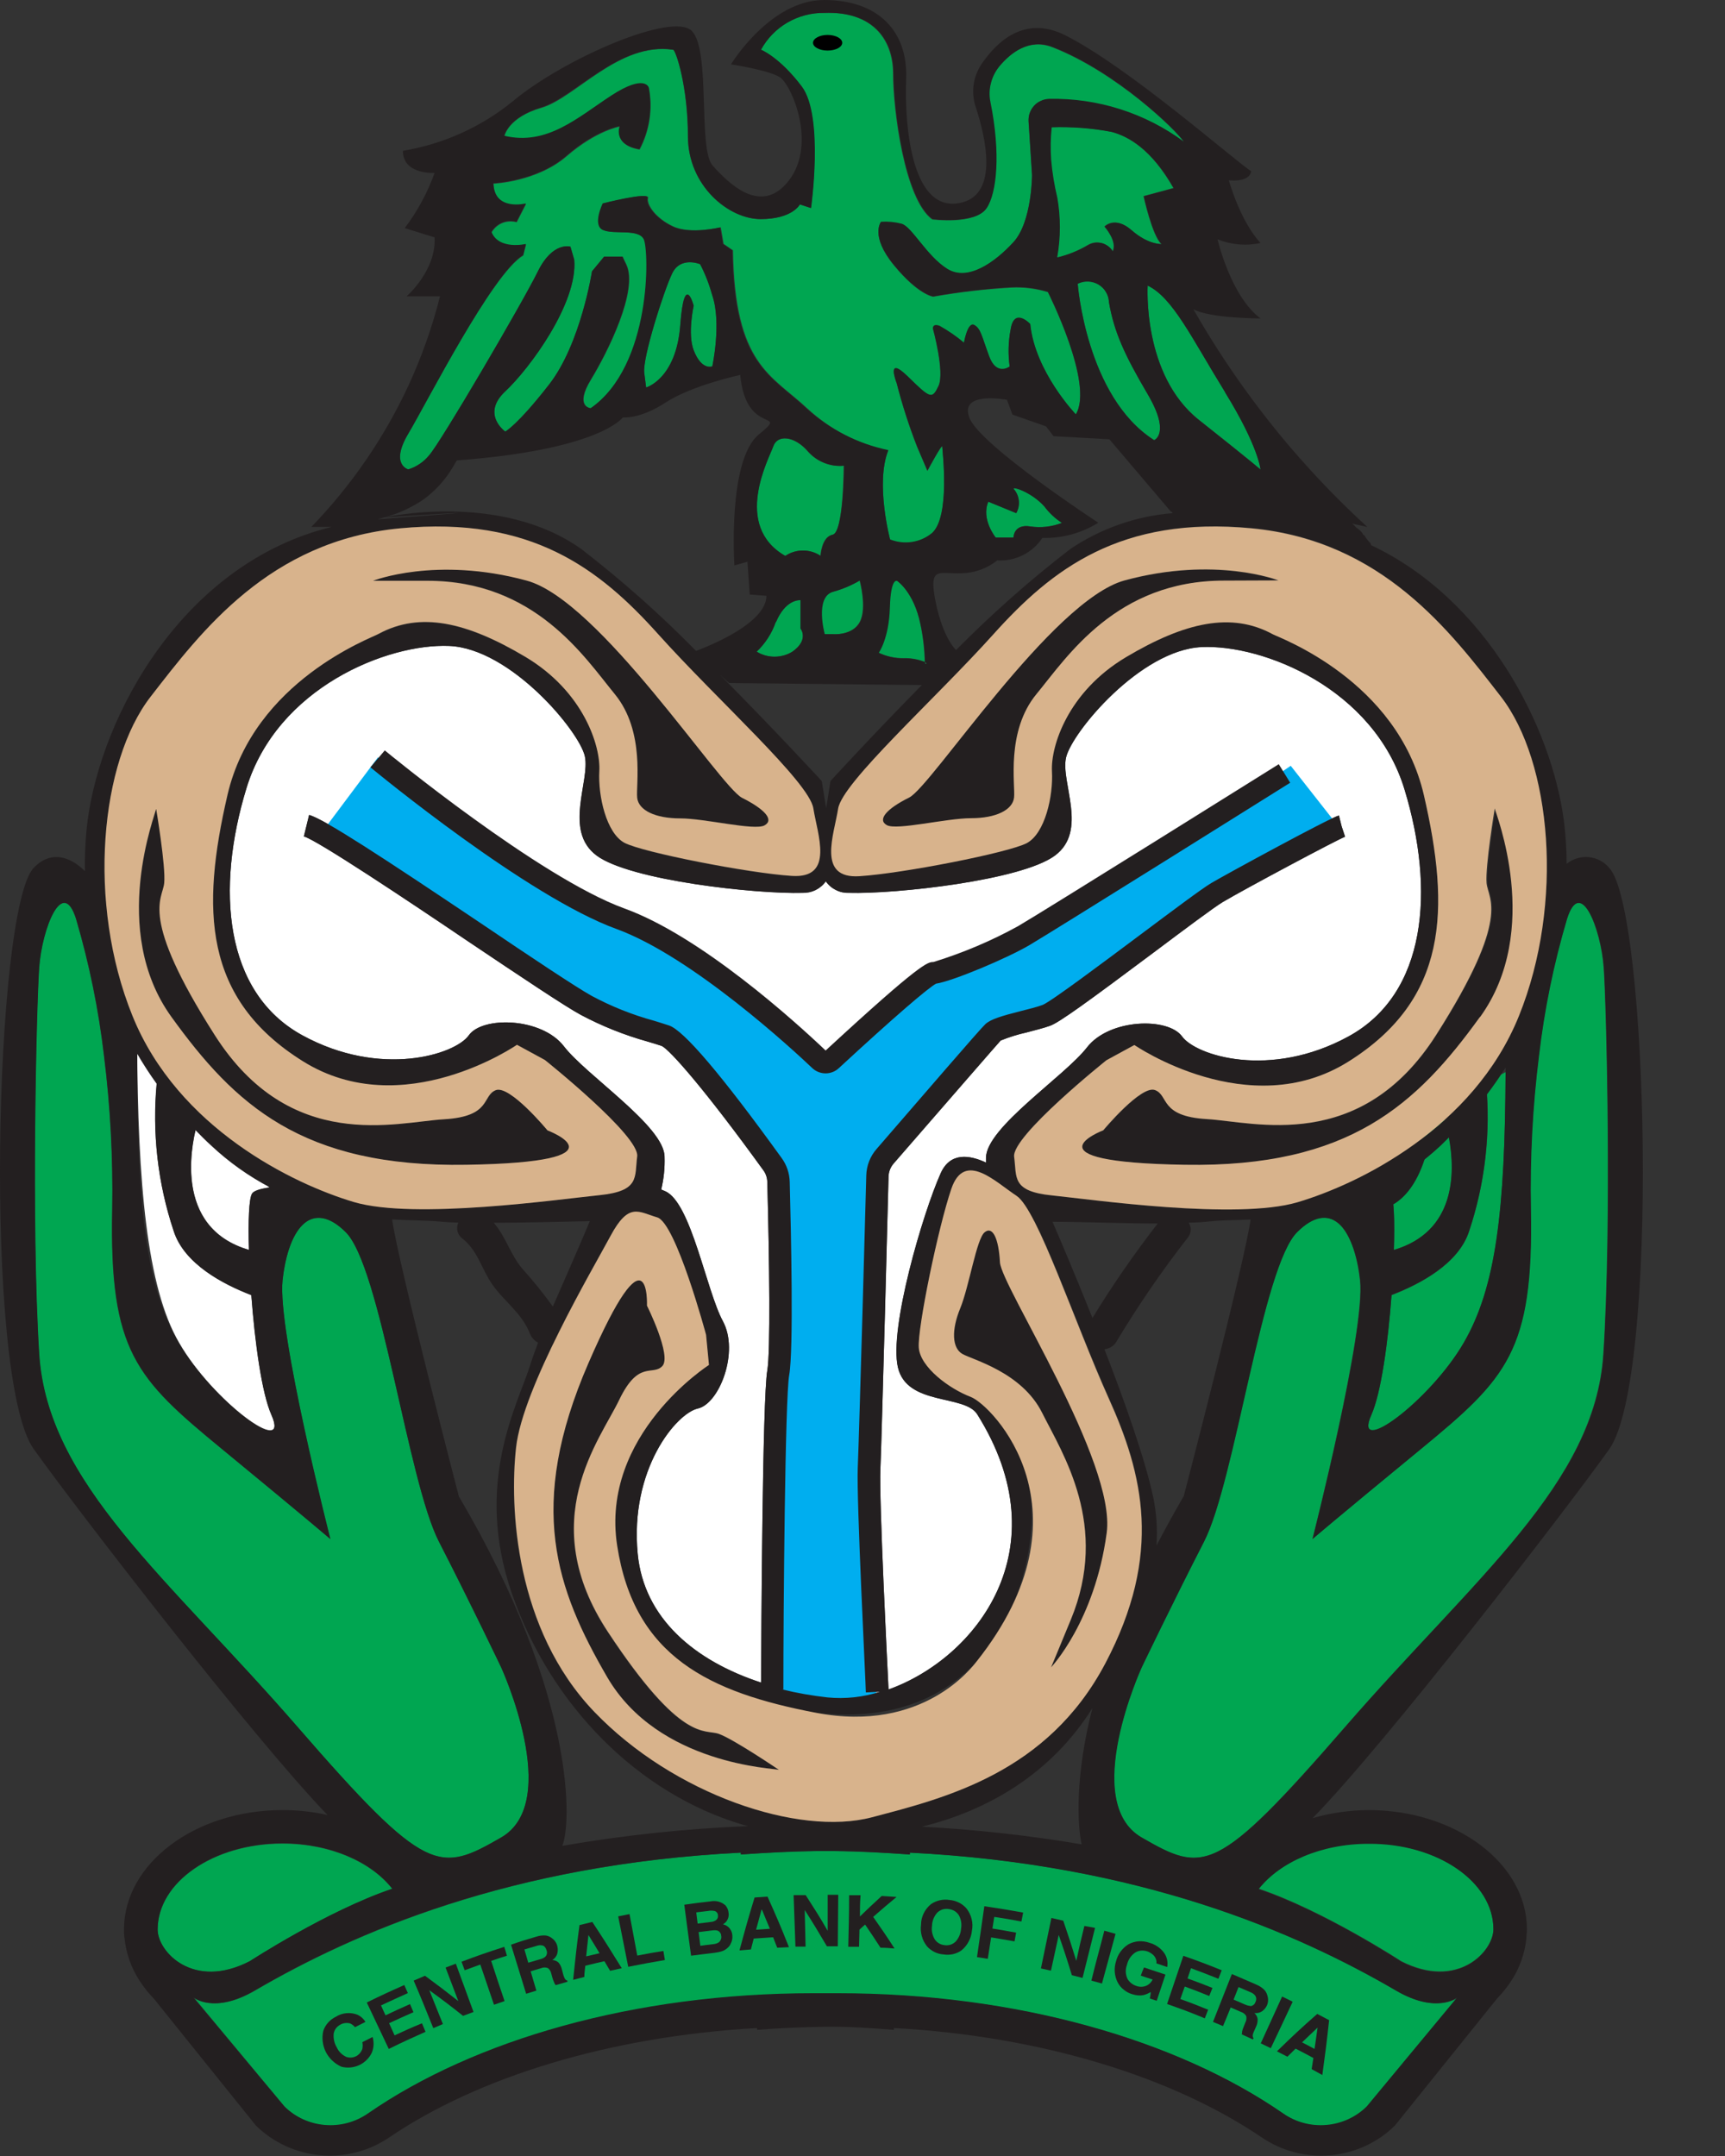 <svg width="16" height="20" viewBox="0 0 16 20" fill="none" xmlns="http://www.w3.org/2000/svg">
<rect x="0" y="0" width="16" height="20" fill="#333333" stroke="none"/>
<g clip-path="url(#clip0_17405_53986)">
<path d="M5.535 7.937C5.846 8.168 7.014 8.295 7.445 8.283C7.487 8.284 7.529 8.275 7.566 8.256C7.604 8.237 7.636 8.21 7.66 8.176C7.684 8.21 7.716 8.238 7.753 8.256C7.79 8.275 7.832 8.284 7.874 8.283C8.305 8.295 9.473 8.168 9.785 7.937C10.096 7.706 9.836 7.258 9.888 7.027C9.94 6.797 10.576 6.029 11.146 6.003C11.717 5.977 12.742 6.387 13.027 7.322C13.312 8.257 13.235 9.218 12.508 9.615C11.782 10.012 11.094 9.794 10.964 9.615C10.834 9.435 10.29 9.448 10.082 9.717C9.874 9.985 9.146 10.46 9.146 10.742V10.785C8.995 10.715 8.815 10.685 8.726 10.883C8.559 11.256 8.246 12.324 8.329 12.684C8.412 13.044 8.947 12.933 9.064 13.12C9.85 14.37 9.051 15.383 8.242 15.673C8.232 15.479 8.153 13.909 8.166 13.627C8.179 13.329 8.242 10.941 8.242 10.914C8.243 10.87 8.26 10.827 8.289 10.794C8.873 10.122 9.255 9.68 9.282 9.653C9.359 9.621 9.439 9.596 9.52 9.578C9.596 9.558 9.682 9.537 9.741 9.515C9.825 9.485 10.092 9.291 10.699 8.837C10.977 8.629 11.264 8.414 11.342 8.368C11.543 8.248 12.4 7.791 12.476 7.762L12.444 7.665L12.419 7.565C12.337 7.585 11.357 8.12 11.236 8.191C11.149 8.244 10.883 8.443 10.574 8.674C10.246 8.919 9.749 9.291 9.672 9.323C9.621 9.341 9.544 9.361 9.469 9.38C9.292 9.424 9.19 9.454 9.141 9.5C9.091 9.547 8.569 10.152 8.132 10.658C8.072 10.727 8.038 10.814 8.036 10.905C8.036 10.929 7.969 13.315 7.956 13.616C7.943 13.917 8.032 15.631 8.032 15.7L8.165 15.694C8.007 15.745 7.841 15.763 7.676 15.747C7.534 15.731 7.394 15.706 7.256 15.672H7.266C7.266 14.933 7.283 12.97 7.321 12.756C7.362 12.524 7.337 11.427 7.325 10.965C7.323 10.885 7.297 10.807 7.25 10.742C6.694 9.972 6.343 9.559 6.206 9.513C6.161 9.498 6.115 9.484 6.067 9.47C5.865 9.414 5.67 9.336 5.486 9.238C5.352 9.163 4.92 8.877 4.462 8.566C3.562 7.962 3.006 7.596 2.867 7.56L2.819 7.759C2.94 7.792 3.786 8.356 4.346 8.735C4.828 9.059 5.245 9.338 5.388 9.415C5.584 9.519 5.792 9.602 6.007 9.662C6.053 9.676 6.097 9.689 6.138 9.703C6.213 9.738 6.544 10.113 7.081 10.856C7.104 10.888 7.116 10.925 7.117 10.964C7.137 11.695 7.147 12.539 7.117 12.714C7.072 12.969 7.061 15.216 7.06 15.609C6.443 15.407 5.972 15.012 5.915 14.415C5.84 13.629 6.274 13.111 6.473 13.066C6.673 13.021 6.859 12.54 6.705 12.256C6.552 11.973 6.411 11.159 6.172 11.051L6.133 11.035C6.157 10.935 6.168 10.833 6.164 10.731C6.164 10.45 5.438 9.976 5.231 9.706C5.024 9.437 4.475 9.425 4.349 9.604C4.222 9.783 3.531 10.001 2.805 9.604C2.078 9.207 2 8.247 2.286 7.312C2.572 6.377 3.596 5.968 4.167 5.992C4.737 6.016 5.376 6.786 5.425 7.017C5.474 7.247 5.224 7.706 5.535 7.937Z" fill="white"/>
<path d="M12.929 11.594C13.634 11.386 13.47 10.613 13.396 10.36L12.74 11.017C12.826 11.029 12.887 11.048 12.902 11.074C12.929 11.119 12.938 11.325 12.929 11.594Z" fill="#00A651"/>
<path d="M13.576 12.457C13.879 11.94 13.959 11.231 13.965 9.946L13.784 10.037C13.829 10.503 13.776 10.973 13.628 11.418C13.532 11.725 13.168 11.914 12.907 12.015C12.874 12.454 12.81 12.925 12.72 13.127C12.539 13.533 13.265 12.995 13.576 12.457Z" fill="#00A651"/>
<path d="M14.874 8.974C14.848 8.615 14.657 8.123 14.532 8.526C14.409 8.941 14.322 9.365 14.272 9.795C14.213 10.267 14.188 10.743 14.197 11.219C14.222 12.535 13.975 12.786 13.178 13.442C12.38 14.098 12.173 14.277 12.173 14.277C12.173 14.277 12.666 12.345 12.614 11.877C12.587 11.63 12.517 11.433 12.41 11.346C12.303 11.26 12.183 11.279 12.032 11.428C11.706 11.741 11.454 13.741 11.165 14.302C10.876 14.863 10.588 15.467 10.588 15.467C10.588 15.467 10.015 16.716 10.588 17.046C11.161 17.376 11.277 17.401 12.477 16.018C13.677 14.636 14.793 13.764 14.871 12.56C14.949 11.357 14.9 9.332 14.874 8.974Z" fill="#00A651"/>
<path d="M2.309 11.594C2.301 11.325 2.309 11.118 2.337 11.072C2.352 11.046 2.412 11.027 2.498 11.015L1.843 10.358C1.769 10.613 1.606 11.387 2.309 11.594Z" fill="white"/>
<path d="M2.517 13.123C2.427 12.921 2.366 12.452 2.331 12.011C2.069 11.912 1.706 11.723 1.61 11.414C1.462 10.97 1.409 10.501 1.454 10.035L1.272 9.681C1.279 10.97 1.36 11.94 1.662 12.457C1.972 12.996 2.699 13.533 2.517 13.123Z" fill="white"/>
<path d="M4.648 17.045C5.221 16.715 4.648 15.466 4.648 15.466C4.648 15.466 4.36 14.865 4.071 14.301C3.782 13.738 3.53 11.74 3.203 11.427C3.052 11.277 2.922 11.267 2.826 11.345C2.718 11.432 2.648 11.629 2.621 11.876C2.569 12.345 3.062 14.276 3.062 14.276C3.062 14.276 2.854 14.097 2.057 13.441C1.259 12.785 1.013 12.537 1.04 11.218C1.048 10.742 1.023 10.266 0.964 9.794C0.914 9.365 0.827 8.94 0.705 8.525C0.579 8.125 0.388 8.617 0.362 8.973C0.337 9.329 0.287 11.355 0.362 12.559C0.438 13.762 1.556 14.633 2.756 16.017C3.956 17.401 4.074 17.375 4.648 17.045Z" fill="#00A651"/>
<path d="M3.788 4.355C3.863 4.331 3.929 4.287 3.978 4.227C4.082 4.116 4.852 2.801 4.989 2.519C5.126 2.237 5.291 2.289 5.291 2.289L5.326 2.408C5.362 2.809 4.913 3.416 4.687 3.63C4.46 3.843 4.687 4.003 4.687 4.003C4.687 4.003 4.799 3.943 5.093 3.567C5.387 3.191 5.491 2.517 5.491 2.517L5.603 2.38H5.776C5.785 2.4 5.795 2.424 5.811 2.455C5.923 2.694 5.638 3.266 5.482 3.522C5.327 3.778 5.482 3.787 5.482 3.787C6.054 3.386 6.027 2.318 5.975 2.22C5.923 2.121 5.699 2.177 5.597 2.134C5.496 2.091 5.597 1.887 5.597 1.887C5.597 1.887 6.03 1.776 6.012 1.836C5.995 1.895 6.081 2.024 6.244 2.1C6.408 2.177 6.686 2.109 6.686 2.109L6.712 2.262L6.799 2.322C6.816 3.389 7.154 3.475 7.491 3.791C7.7 3.984 7.959 4.119 8.239 4.18C8.117 4.487 8.256 5.008 8.256 5.008C8.32 5.034 8.39 5.042 8.459 5.031C8.527 5.021 8.591 4.992 8.645 4.948C8.818 4.795 8.74 4.18 8.74 4.145C8.74 4.111 8.602 4.369 8.602 4.369L8.506 4.145C8.431 3.953 8.368 3.756 8.317 3.556C8.317 3.556 8.212 3.292 8.42 3.496C8.628 3.7 8.647 3.71 8.705 3.582C8.763 3.453 8.654 3.053 8.654 3.053C8.654 3.053 8.645 3.001 8.714 3.027C8.795 3.071 8.871 3.123 8.941 3.183C8.941 3.183 8.976 2.984 9.036 3.018C9.097 3.053 9.106 3.121 9.175 3.309C9.243 3.497 9.365 3.403 9.365 3.403C9.349 3.289 9.352 3.173 9.373 3.06C9.407 2.847 9.555 3.009 9.555 3.009C9.598 3.453 9.978 3.846 9.978 3.846C10.151 3.564 9.719 2.71 9.719 2.71C9.61 2.677 9.496 2.662 9.382 2.668C9.138 2.682 8.896 2.71 8.655 2.753C8.655 2.753 8.517 2.736 8.292 2.462C8.067 2.189 8.171 2.061 8.171 2.061C8.235 2.057 8.299 2.063 8.361 2.078C8.457 2.104 8.595 2.377 8.785 2.497C8.974 2.617 9.226 2.437 9.399 2.249C9.572 2.061 9.572 1.626 9.572 1.626L9.54 1.126C9.539 1.1 9.542 1.074 9.551 1.05C9.56 1.025 9.573 1.003 9.591 0.984C9.608 0.964 9.63 0.949 9.654 0.938C9.677 0.927 9.703 0.921 9.729 0.921C10.18 0.912 10.62 1.052 10.981 1.318C10.914 1.212 10.354 0.67 9.762 0.439C9.545 0.354 9.372 0.491 9.265 0.619C9.228 0.665 9.201 0.719 9.187 0.776C9.172 0.834 9.171 0.893 9.183 0.951C9.279 1.425 9.242 1.795 9.148 1.933C9.045 2.087 8.646 2.036 8.646 2.036C8.387 1.847 8.283 1.011 8.283 0.686C8.283 0.362 8.088 0.103 7.645 0.12C7.524 0.118 7.406 0.149 7.302 0.209C7.199 0.27 7.114 0.357 7.057 0.462C7.057 0.462 7.23 0.53 7.435 0.803C7.64 1.076 7.521 1.93 7.521 1.93L7.417 1.896C7.417 1.896 7.348 2.033 7.054 2.033C6.76 2.033 6.38 1.725 6.38 1.264C6.38 0.803 6.268 0.465 6.244 0.462C5.742 0.387 5.337 0.909 5.024 1C4.711 1.09 4.679 1.264 4.679 1.264C5.077 1.358 5.359 1.093 5.673 0.891C5.987 0.689 6.019 0.816 6.019 0.816C6.056 1.011 6.026 1.212 5.933 1.388C5.682 1.345 5.751 1.174 5.751 1.174C5.751 1.174 5.535 1.209 5.258 1.448C4.981 1.688 4.578 1.704 4.578 1.704C4.587 1.968 4.88 1.892 4.88 1.892L4.793 2.062C4.749 2.05 4.702 2.052 4.66 2.069C4.618 2.086 4.583 2.117 4.56 2.156C4.629 2.327 4.88 2.268 4.88 2.268L4.854 2.37C4.566 2.538 3.961 3.732 3.788 4.022C3.615 4.312 3.788 4.355 3.788 4.355Z" fill="#00A651"/>
<path d="M6.434 3.249C6.509 3.441 6.607 3.398 6.607 3.398C6.607 3.398 6.694 2.996 6.607 2.74C6.58 2.64 6.542 2.543 6.494 2.45C6.494 2.45 6.313 2.375 6.235 2.535C6.157 2.695 5.958 3.321 5.976 3.458L5.993 3.594C5.993 3.594 6.273 3.516 6.31 3.013C6.347 2.51 6.434 2.836 6.434 2.836C6.434 2.836 6.376 3.096 6.434 3.249Z" fill="#00A651"/>
<path d="M10.092 2.271C10.111 2.26 10.132 2.253 10.153 2.25C10.175 2.248 10.197 2.249 10.218 2.255C10.239 2.26 10.259 2.27 10.276 2.283C10.293 2.296 10.308 2.312 10.319 2.331C10.366 2.238 10.243 2.101 10.243 2.101C10.243 2.101 10.338 1.998 10.494 2.135C10.65 2.271 10.771 2.263 10.771 2.263C10.686 2.188 10.606 1.819 10.606 1.819L10.883 1.744C10.68 1.387 10.468 1.266 10.308 1.222C10.124 1.187 9.937 1.173 9.75 1.179C9.74 1.28 9.738 1.381 9.746 1.482C9.756 1.599 9.775 1.714 9.802 1.828C9.835 2.014 9.835 2.205 9.802 2.392C9.904 2.366 10.002 2.325 10.092 2.271Z" fill="#00A651"/>
<path d="M10.705 4.082C10.705 4.082 10.861 4.022 10.645 3.655C10.428 3.288 10.332 3.074 10.286 2.801C10.284 2.768 10.275 2.736 10.258 2.707C10.241 2.678 10.217 2.654 10.188 2.637C10.159 2.62 10.127 2.611 10.093 2.61C10.059 2.608 10.026 2.615 9.996 2.63C9.996 2.63 10.074 3.68 10.705 4.082Z" fill="#00A651"/>
<path d="M10.645 2.647C10.645 2.647 10.594 3.476 11.12 3.894C11.647 4.312 11.692 4.355 11.692 4.355C11.692 4.355 11.674 4.141 11.363 3.638C11.052 3.134 10.879 2.762 10.645 2.647Z" fill="#00A651"/>
<path d="M7.722 4.961C7.825 4.944 7.825 4.32 7.825 4.32C7.764 4.326 7.703 4.318 7.646 4.295C7.589 4.273 7.538 4.238 7.497 4.193C7.367 4.039 7.203 4.03 7.169 4.141C7.134 4.253 6.791 4.876 7.281 5.158C7.329 5.125 7.387 5.107 7.445 5.107C7.504 5.107 7.561 5.125 7.609 5.158C7.609 5.158 7.618 4.978 7.722 4.961Z" fill="#00A651"/>
<path d="M9.167 4.654C9.097 4.815 9.236 4.986 9.236 4.986H9.401C9.401 4.986 9.401 4.858 9.556 4.883C9.656 4.898 9.757 4.886 9.85 4.85C9.786 4.809 9.73 4.757 9.685 4.696C9.562 4.56 9.382 4.506 9.401 4.533C9.428 4.564 9.445 4.601 9.449 4.641C9.454 4.681 9.446 4.722 9.426 4.757L9.167 4.654Z" fill="#00A651"/>
<path d="M8.587 6.156C8.595 6.156 8.587 6.147 8.576 6.14C8.578 6.153 8.58 6.158 8.587 6.156Z" fill="#00A651"/>
<path d="M8.32 5.387C8.32 5.387 8.258 5.344 8.25 5.635C8.242 5.925 8.146 6.053 8.146 6.053C8.219 6.088 8.299 6.106 8.38 6.105C8.447 6.103 8.514 6.115 8.577 6.139C8.574 6.021 8.561 5.904 8.536 5.788C8.475 5.49 8.32 5.387 8.32 5.387Z" fill="#00A651"/>
<path d="M7.722 5.883C7.722 5.883 7.903 5.9 7.973 5.771C8.043 5.642 7.973 5.386 7.973 5.386C7.895 5.432 7.81 5.467 7.722 5.49C7.549 5.541 7.647 5.883 7.647 5.883L7.722 5.883Z" fill="#00A651"/>
<path d="M7.195 5.771C7.159 5.875 7.099 5.969 7.019 6.045C7.068 6.076 7.126 6.092 7.184 6.092C7.243 6.092 7.301 6.076 7.35 6.045C7.506 5.935 7.426 5.831 7.426 5.831V5.567C7.403 5.567 7.282 5.566 7.195 5.771Z" fill="#00A651"/>
<path d="M2.317 18.195C2.317 18.195 3.039 17.723 3.639 17.523C3.444 17.273 3.061 17.102 2.621 17.102C1.981 17.102 1.462 17.46 1.462 17.902C1.462 18.104 1.792 18.464 2.317 18.195Z" fill="#00A651"/>
<path d="M12.95 18.464C12.037 17.93 10.582 17.293 8.442 17.186C8.442 17.192 8.442 17.197 8.442 17.203C8.21 17.187 7.975 17.175 7.735 17.171H7.583C7.342 17.171 7.107 17.187 6.875 17.203C6.876 17.197 6.876 17.192 6.875 17.186C4.736 17.293 3.281 17.932 2.368 18.464C1.985 18.688 1.796 18.528 1.797 18.528L2.642 19.544C2.743 19.643 2.876 19.704 3.018 19.716C3.159 19.728 3.301 19.69 3.417 19.609C4.4 18.928 5.886 18.494 7.547 18.494C7.586 18.494 7.623 18.494 7.661 18.494C7.7 18.494 7.737 18.494 7.775 18.494C9.438 18.494 10.923 18.928 11.906 19.609C12.022 19.69 12.164 19.728 12.306 19.716C12.448 19.704 12.581 19.643 12.681 19.544L13.526 18.528C13.526 18.528 13.332 18.688 12.95 18.464Z" fill="#00A651"/>
<path d="M12.694 17.099C12.253 17.099 11.871 17.27 11.675 17.52C12.276 17.723 12.997 18.192 12.996 18.192C13.521 18.461 13.852 18.101 13.852 17.893C13.852 17.458 13.332 17.099 12.694 17.099Z" fill="#00A651"/>
<path d="M7.676 0.469C7.751 0.469 7.812 0.437 7.812 0.397C7.812 0.357 7.751 0.324 7.676 0.324C7.602 0.324 7.541 0.357 7.541 0.397C7.541 0.437 7.602 0.469 7.676 0.469Z" fill="black"/>
<path d="M8.126 15.828L7.192 15.703L7.232 10.92C6.883 10.357 6.255 9.488 5.586 9.358C4.99 9.243 3.226 7.852 3.006 7.693L3.505 7.026C4.308 7.612 4.767 8.167 6.111 8.685C6.528 8.847 7.2 9.475 7.631 9.872C8.272 9.358 8.462 9.037 8.848 8.961C9.132 8.869 10.836 7.882 11.972 7.104L12.441 7.701C11.243 8.176 9.739 9.351 9.291 9.604C9.118 9.679 8.606 10.332 8.145 10.857L8.126 15.828ZM9.117 8.699H9.108H9.117Z" fill="#00AEEF"/>
<path d="M12.773 11.218C12.773 11.218 13.056 11.233 13.213 10.757C13.37 10.28 12.626 10.987 12.626 10.987L12.773 11.218Z" fill="#231F20"/>
<path d="M14.926 8.051C14.902 8.023 14.874 7.999 14.841 7.982C14.809 7.965 14.773 7.955 14.736 7.951C14.7 7.948 14.663 7.951 14.628 7.962C14.592 7.973 14.56 7.99 14.531 8.013C14.531 7.881 14.522 7.748 14.506 7.616C14.392 6.747 13.79 5.563 12.717 5.057C12.716 5.046 12.711 5.037 12.703 5.03C12.687 5.014 12.673 4.996 12.662 4.977C12.658 4.969 12.651 4.963 12.643 4.959C12.641 4.955 12.64 4.951 12.638 4.948C12.623 4.927 12.604 4.909 12.582 4.896C12.57 4.882 12.557 4.87 12.543 4.858C12.588 4.868 12.633 4.877 12.682 4.888C12.328 4.564 12.003 4.211 11.711 3.832C11.475 3.526 11.26 3.204 11.069 2.869C11.225 2.954 11.692 2.954 11.692 2.954C11.415 2.749 11.293 2.22 11.293 2.22C11.42 2.271 11.559 2.283 11.692 2.254C11.501 2.049 11.398 1.673 11.398 1.673C11.605 1.69 11.605 1.588 11.605 1.588C11.466 1.503 10.464 0.618 9.876 0.325C9.503 0.14 9.245 0.387 9.106 0.592C9.067 0.649 9.041 0.715 9.031 0.784C9.021 0.853 9.028 0.923 9.049 0.989C9.141 1.267 9.264 1.791 8.924 1.878C8.458 1.998 8.388 1.178 8.405 0.734C8.423 0.29 8.146 0 7.644 0C7.142 0 6.78 0.597 6.78 0.597C6.78 0.597 7.126 0.649 7.233 0.716C7.34 0.784 7.579 1.331 7.319 1.672C7.059 2.013 6.749 1.69 6.61 1.536C6.472 1.382 6.593 0.478 6.42 0.29C6.247 0.101 5.227 0.546 4.757 0.939C4.464 1.178 4.112 1.337 3.737 1.399C3.737 1.623 4.031 1.604 4.031 1.604C3.965 1.788 3.872 1.96 3.754 2.116L4.031 2.202C4.048 2.51 3.771 2.749 3.771 2.749H4.081C4.009 3.035 3.91 3.314 3.786 3.582C3.562 4.063 3.258 4.505 2.888 4.888C2.954 4.888 3.016 4.888 3.076 4.888C1.704 5.224 0.942 6.626 0.812 7.616C0.793 7.77 0.785 7.926 0.788 8.081C0.627 7.922 0.452 7.903 0.312 8.051C-0.051 8.436 -0.154 12.785 0.312 13.441C0.721 14.014 2.353 16.128 3.038 16.837C2.901 16.806 2.761 16.791 2.62 16.791C1.809 16.791 1.15 17.288 1.15 17.898C1.15 17.926 1.15 17.953 1.155 17.98C1.17 18.123 1.219 18.261 1.299 18.381C1.337 18.439 1.381 18.493 1.429 18.543L2.374 19.718C2.535 19.876 2.747 19.973 2.973 19.993C3.199 20.013 3.425 19.954 3.611 19.827C4.434 19.269 5.647 18.891 7.022 18.813C7.022 18.819 7.022 18.825 7.022 18.83C7.229 18.813 7.442 18.804 7.656 18.801C7.871 18.798 8.083 18.813 8.291 18.83C8.291 18.824 8.291 18.819 8.291 18.813C9.665 18.888 10.879 19.269 11.702 19.827C11.888 19.954 12.114 20.013 12.34 19.993C12.566 19.973 12.777 19.876 12.938 19.718L13.883 18.543C13.931 18.493 13.975 18.439 14.014 18.381C14.094 18.261 14.143 18.123 14.158 17.98C14.158 17.953 14.163 17.926 14.163 17.898C14.163 17.288 13.504 16.791 12.693 16.791C12.518 16.792 12.344 16.817 12.175 16.866C12.842 16.187 14.512 14.025 14.926 13.444C15.392 12.785 15.289 8.433 14.926 8.051ZM13.921 6.463C14.216 6.843 14.375 7.508 14.344 8.207C14.144 8.493 13.984 9.002 13.966 9.677C13.91 9.78 13.847 9.88 13.777 9.975C13.725 9.439 13.367 10.283 13.367 10.283C13.367 10.283 13.379 10.313 13.394 10.363L13.401 10.388C13.114 10.644 12.787 10.852 12.433 11.005C12.116 11.011 11.738 11.075 11.633 11.213C10.99 11.252 10.06 11.121 9.756 11.09C9.678 11.085 9.601 11.068 9.529 11.037L9.479 11.004C9.408 10.94 9.421 10.847 9.403 10.731C9.377 10.54 10.259 9.836 10.259 9.836L10.519 9.695C10.519 9.695 11.581 10.427 12.504 9.849C13.426 9.27 13.454 8.433 13.208 7.373C12.962 6.313 11.866 5.916 11.807 5.881C11.421 5.671 10.99 5.769 10.447 6.092C9.903 6.415 9.746 6.922 9.759 7.152C9.772 7.383 9.695 7.728 9.526 7.818C9.356 7.907 8.371 8.1 7.973 8.125C7.813 8.136 7.746 8.075 7.721 7.984C7.727 7.923 7.727 7.862 7.721 7.801C7.734 7.698 7.765 7.587 7.779 7.498C7.817 7.254 8.674 6.486 9.219 5.881C9.764 5.275 10.399 4.783 11.612 4.898C12.826 5.013 13.454 5.861 13.921 6.463ZM12.902 11.074C12.89 11.055 12.852 11.039 12.795 11.027C13.002 10.92 13.194 10.785 13.364 10.626C13.39 10.601 13.415 10.576 13.439 10.552C13.5 10.884 13.5 11.426 12.928 11.596C12.937 11.325 12.929 11.119 12.902 11.074ZM12.907 12.011C13.169 11.912 13.532 11.722 13.628 11.414C13.763 11.008 13.818 10.58 13.791 10.154C13.853 10.072 13.911 9.989 13.965 9.903V9.945C13.959 11.23 13.876 11.938 13.577 12.456C13.265 12.994 12.539 13.531 12.72 13.122C12.81 12.921 12.875 12.451 12.907 12.015V12.011ZM10.697 13.89C10.621 13.537 10.437 13.013 10.244 12.516C10.267 12.514 10.29 12.506 10.31 12.493C10.33 12.48 10.347 12.462 10.358 12.441C10.557 12.11 10.776 11.79 11.014 11.485C11.031 11.466 11.042 11.441 11.044 11.415C11.046 11.389 11.04 11.364 11.025 11.342C11.101 11.342 11.176 11.335 11.235 11.329C11.331 11.319 11.455 11.319 11.6 11.313C11.54 11.729 10.98 13.878 10.98 13.878C10.888 14.036 10.804 14.189 10.727 14.337C10.737 14.187 10.727 14.037 10.697 13.89ZM4.292 11.492C4.431 11.601 4.468 11.775 4.566 11.915C4.681 12.078 4.838 12.178 4.915 12.37C4.929 12.407 4.956 12.437 4.991 12.455C4.963 12.53 4.938 12.598 4.919 12.659C4.806 13.025 4.39 13.752 4.749 14.785C5.108 15.819 5.92 16.642 6.897 16.929L6.938 16.94C6.36 16.963 5.785 17.024 5.215 17.123C5.298 16.94 5.358 15.753 4.256 13.881C4.256 13.881 3.693 11.716 3.637 11.312C3.815 11.322 3.968 11.321 4.081 11.332C4.133 11.337 4.191 11.34 4.251 11.342C4.239 11.368 4.237 11.397 4.244 11.425C4.252 11.452 4.269 11.476 4.292 11.492ZM4.583 11.343C4.873 11.343 5.196 11.333 5.471 11.328C5.373 11.562 5.245 11.851 5.128 12.12C5.039 11.997 4.944 11.879 4.842 11.766C4.734 11.637 4.692 11.475 4.583 11.347V11.343ZM10.033 17.109C9.542 17.026 9.047 16.971 8.551 16.945C9.16 16.796 9.749 16.456 10.132 15.846C9.972 16.469 9.992 16.926 10.033 17.113V17.109ZM10.253 15.427C9.715 16.447 8.767 16.678 8.087 16.858C7.407 17.037 6.248 16.646 5.511 15.88C4.775 15.113 4.722 13.983 4.785 13.427C4.813 13.175 4.96 12.815 5.13 12.465C5.148 12.461 5.165 12.452 5.179 12.441C5.194 12.43 5.205 12.415 5.213 12.399C5.222 12.382 5.226 12.364 5.226 12.346C5.227 12.327 5.223 12.309 5.215 12.293C5.397 11.934 5.582 11.61 5.663 11.463C5.687 11.415 5.716 11.37 5.749 11.327C5.833 11.324 5.914 11.3 5.986 11.257C6.019 11.268 6.054 11.281 6.094 11.293C6.266 11.343 6.548 12.381 6.548 12.381L6.574 12.662C6.574 12.662 5.567 13.311 5.726 14.337C5.885 15.362 6.57 15.775 7.573 15.889C9.284 16.082 9.637 14.487 9.56 13.888C9.483 13.289 9.207 13.034 9.006 12.957C8.805 12.881 8.539 12.682 8.524 12.501C8.509 12.319 8.702 11.385 8.826 11.028C8.897 10.82 9.025 10.833 9.157 10.905C9.177 11.12 9.261 11.311 9.596 11.328C9.789 11.701 10.045 12.43 10.286 12.966C10.534 13.516 10.702 14.09 10.509 14.799C10.413 15.013 10.334 15.213 10.27 15.401C10.262 15.41 10.258 15.42 10.253 15.431V15.427ZM5.534 7.937C5.845 8.167 7.013 8.295 7.445 8.282C7.487 8.283 7.528 8.274 7.566 8.256C7.603 8.237 7.636 8.209 7.659 8.175C7.683 8.21 7.715 8.237 7.753 8.256C7.79 8.275 7.831 8.284 7.873 8.282C8.305 8.295 9.473 8.167 9.784 7.937C10.095 7.706 9.835 7.257 9.888 7.027C9.94 6.796 10.575 6.028 11.146 6.002C11.717 5.976 12.742 6.387 13.027 7.322C13.312 8.257 13.234 9.217 12.508 9.614C11.782 10.011 11.094 9.793 10.964 9.614C10.834 9.435 10.29 9.448 10.082 9.716C9.874 9.985 9.145 10.46 9.145 10.741V10.784C8.994 10.714 8.814 10.685 8.725 10.883C8.558 11.256 8.245 12.324 8.328 12.684C8.412 13.043 8.947 12.933 9.064 13.119C9.849 14.369 9.05 15.383 8.241 15.672C8.232 15.479 8.152 13.909 8.166 13.627C8.179 13.328 8.241 10.94 8.241 10.913C8.243 10.869 8.259 10.827 8.288 10.793C8.873 10.122 9.255 9.68 9.281 9.652C9.358 9.621 9.438 9.596 9.52 9.578C9.595 9.557 9.681 9.537 9.741 9.515C9.825 9.485 10.092 9.291 10.699 8.837C10.977 8.628 11.264 8.413 11.342 8.367C11.543 8.248 12.4 7.79 12.476 7.762L12.444 7.665L12.419 7.565C12.336 7.585 11.357 8.119 11.236 8.191C11.148 8.243 10.882 8.443 10.574 8.673C10.245 8.919 9.749 9.291 9.671 9.322C9.621 9.341 9.544 9.36 9.469 9.379C9.292 9.424 9.19 9.454 9.14 9.5C9.09 9.546 8.569 10.152 8.131 10.658C8.071 10.726 8.037 10.814 8.035 10.905C8.035 10.928 7.969 13.315 7.956 13.616C7.943 13.916 8.031 15.631 8.031 15.7L8.164 15.693C8.007 15.744 7.84 15.762 7.675 15.746C7.534 15.73 7.394 15.706 7.256 15.672H7.266C7.266 14.933 7.282 12.969 7.32 12.756C7.362 12.524 7.337 11.427 7.325 10.965C7.323 10.884 7.297 10.806 7.249 10.741C6.694 9.972 6.342 9.558 6.206 9.513C6.161 9.498 6.115 9.484 6.067 9.469C5.865 9.414 5.67 9.336 5.486 9.237C5.352 9.163 4.92 8.876 4.462 8.566C3.561 7.961 3.005 7.596 2.867 7.56L2.818 7.759C2.939 7.792 3.785 8.356 4.345 8.735C4.827 9.058 5.245 9.338 5.387 9.414C5.584 9.519 5.792 9.602 6.006 9.662C6.053 9.675 6.096 9.689 6.137 9.702C6.213 9.737 6.543 10.113 7.08 10.856C7.103 10.887 7.116 10.925 7.117 10.963C7.136 11.695 7.147 12.539 7.117 12.713C7.071 12.969 7.061 15.216 7.059 15.608C6.443 15.407 5.972 15.011 5.915 14.414C5.839 13.628 6.273 13.11 6.473 13.066C6.672 13.021 6.858 12.54 6.705 12.256C6.551 11.972 6.411 11.158 6.171 11.051L6.133 11.034C6.157 10.935 6.167 10.833 6.164 10.731C6.164 10.449 5.437 9.975 5.23 9.706C5.023 9.437 4.474 9.425 4.348 9.604C4.222 9.783 3.53 10.001 2.804 9.604C2.078 9.207 2 8.246 2.286 7.311C2.571 6.376 3.595 5.968 4.166 5.992C4.737 6.016 5.375 6.786 5.425 7.016C5.474 7.247 5.223 7.706 5.534 7.937ZM7.726 4.96C7.622 4.978 7.613 5.157 7.613 5.157C7.565 5.124 7.508 5.107 7.449 5.107C7.391 5.107 7.333 5.124 7.285 5.157C6.792 4.875 7.134 4.252 7.173 4.141C7.211 4.03 7.371 4.039 7.501 4.193C7.542 4.238 7.593 4.273 7.65 4.295C7.707 4.317 7.769 4.326 7.83 4.32C7.83 4.32 7.826 4.944 7.722 4.96H7.726ZM7.977 5.386C7.977 5.386 8.046 5.643 7.977 5.771C7.908 5.899 7.726 5.883 7.726 5.883H7.65C7.65 5.883 7.555 5.54 7.726 5.49C7.813 5.466 7.896 5.431 7.973 5.386H7.977ZM7.198 5.771C7.285 5.566 7.406 5.567 7.425 5.567V5.831C7.425 5.831 7.509 5.934 7.35 6.045C7.3 6.076 7.242 6.092 7.184 6.092C7.125 6.092 7.067 6.076 7.018 6.045C7.098 5.969 7.159 5.875 7.195 5.771H7.198ZM8.55 6.355C8.08 6.833 7.703 7.245 7.703 7.245L7.663 7.499L7.622 7.245C7.622 7.245 7.191 6.777 6.679 6.261L6.762 6.336L8.55 6.355ZM8.15 6.057C8.15 6.057 8.245 5.928 8.254 5.638C8.262 5.348 8.323 5.39 8.323 5.39C8.323 5.39 8.478 5.493 8.539 5.792C8.564 5.907 8.578 6.025 8.58 6.143C8.594 6.15 8.599 6.157 8.591 6.159C8.582 6.161 8.582 6.159 8.58 6.143C8.518 6.118 8.451 6.106 8.384 6.108C8.301 6.109 8.22 6.09 8.146 6.054L8.15 6.057ZM9.765 11.334C10.057 11.334 10.418 11.35 10.738 11.35C10.52 11.631 10.318 11.923 10.133 12.226C9.985 11.857 9.848 11.531 9.761 11.331L9.765 11.334ZM9.404 4.537C9.383 4.509 9.566 4.563 9.688 4.699C9.733 4.759 9.787 4.81 9.85 4.851C9.756 4.887 9.655 4.899 9.556 4.884C9.4 4.859 9.4 4.987 9.4 4.987H9.235C9.235 4.987 9.097 4.816 9.167 4.654L9.426 4.761C9.446 4.725 9.455 4.684 9.45 4.643C9.445 4.602 9.428 4.564 9.4 4.534L9.404 4.537ZM9.253 5.199C9.334 5.203 9.416 5.186 9.489 5.149C9.562 5.113 9.623 5.058 9.668 4.99C9.851 4.995 10.032 4.946 10.187 4.849C10.187 4.849 9.097 4.136 8.993 3.879C8.89 3.622 9.34 3.709 9.34 3.709L9.391 3.846L9.702 3.955L9.772 4.046L10.29 4.075L10.861 4.747H10.869C10.872 4.752 10.874 4.756 10.877 4.76C10.536 4.788 10.208 4.903 9.926 5.094C9.552 5.382 9.199 5.695 8.868 6.03C8.868 6.03 8.747 5.924 8.678 5.582C8.61 5.24 8.713 5.328 8.92 5.318C9.042 5.315 9.159 5.272 9.253 5.196V5.199ZM9.806 1.83C9.779 1.716 9.76 1.601 9.75 1.484C9.743 1.383 9.744 1.282 9.755 1.181C9.942 1.175 10.129 1.189 10.312 1.224C10.473 1.266 10.684 1.387 10.888 1.746L10.61 1.821C10.61 1.821 10.69 2.188 10.776 2.265C10.776 2.265 10.654 2.273 10.498 2.137C10.343 2 10.247 2.103 10.247 2.103C10.247 2.103 10.368 2.24 10.323 2.333C10.312 2.314 10.298 2.298 10.28 2.285C10.263 2.272 10.243 2.262 10.222 2.256C10.201 2.251 10.179 2.25 10.158 2.252C10.136 2.255 10.115 2.262 10.096 2.273C10.006 2.325 9.908 2.364 9.806 2.388C9.839 2.202 9.839 2.012 9.806 1.827V1.83ZM10.286 2.804C10.333 3.077 10.429 3.29 10.645 3.657C10.861 4.025 10.705 4.084 10.705 4.084C10.074 3.683 9.996 2.633 9.996 2.633C10.026 2.618 10.059 2.611 10.093 2.612C10.126 2.613 10.159 2.623 10.187 2.639C10.216 2.656 10.24 2.679 10.257 2.708C10.275 2.736 10.284 2.768 10.286 2.801V2.804ZM11.363 3.64C11.674 4.144 11.692 4.357 11.692 4.357C11.692 4.357 11.648 4.315 11.12 3.896C10.593 3.478 10.645 2.65 10.645 2.65C10.879 2.761 11.052 3.134 11.363 3.637V3.64ZM3.787 4.022C3.96 3.731 4.566 2.537 4.852 2.365L4.877 2.263C4.877 2.263 4.626 2.322 4.558 2.151C4.58 2.112 4.615 2.081 4.657 2.064C4.7 2.047 4.747 2.045 4.79 2.057L4.877 1.887C4.877 1.887 4.583 1.962 4.575 1.699C4.575 1.699 4.982 1.682 5.255 1.443C5.529 1.204 5.748 1.169 5.748 1.169C5.748 1.169 5.679 1.34 5.93 1.383C6.023 1.207 6.053 1.006 6.016 0.811C6.016 0.811 5.982 0.683 5.67 0.886C5.359 1.089 5.074 1.355 4.676 1.259C4.676 1.259 4.711 1.088 5.022 0.995C5.332 0.901 5.744 0.384 6.244 0.461C6.268 0.465 6.382 0.802 6.382 1.263C6.382 1.725 6.76 2.032 7.056 2.032C7.353 2.032 7.42 1.896 7.42 1.896L7.523 1.93C7.523 1.93 7.644 1.076 7.437 0.802C7.23 0.528 7.059 0.461 7.059 0.461C7.116 0.357 7.201 0.269 7.305 0.209C7.409 0.149 7.527 0.118 7.647 0.119C8.091 0.103 8.288 0.359 8.288 0.683C8.288 1.007 8.391 1.844 8.65 2.032C8.65 2.032 9.049 2.084 9.152 1.93C9.246 1.791 9.283 1.422 9.187 0.948C9.175 0.89 9.176 0.83 9.191 0.773C9.205 0.715 9.232 0.662 9.269 0.616C9.376 0.487 9.549 0.351 9.766 0.436C10.355 0.666 10.915 1.209 10.982 1.315C10.621 1.048 10.181 0.908 9.73 0.917C9.704 0.918 9.678 0.924 9.655 0.935C9.631 0.945 9.609 0.961 9.592 0.98C9.574 0.999 9.561 1.022 9.552 1.046C9.543 1.071 9.54 1.097 9.541 1.122L9.573 1.622C9.573 1.622 9.573 2.057 9.4 2.246C9.227 2.434 8.976 2.613 8.786 2.493C8.595 2.374 8.458 2.101 8.362 2.075C8.3 2.059 8.236 2.053 8.172 2.057C8.172 2.057 8.068 2.186 8.293 2.459C8.517 2.732 8.656 2.749 8.656 2.749C8.897 2.707 9.139 2.678 9.383 2.664C9.497 2.659 9.611 2.673 9.72 2.707C9.72 2.707 10.152 3.56 9.979 3.843C9.979 3.843 9.601 3.449 9.556 3.005C9.556 3.005 9.405 2.843 9.374 3.057C9.352 3.169 9.35 3.285 9.365 3.399C9.365 3.399 9.244 3.492 9.175 3.304C9.105 3.117 9.099 3.049 9.037 3.014C8.974 2.98 8.941 3.178 8.941 3.178C8.871 3.119 8.795 3.067 8.715 3.022C8.645 2.997 8.654 3.049 8.654 3.049C8.654 3.049 8.766 3.449 8.706 3.578C8.645 3.706 8.63 3.697 8.421 3.492C8.211 3.287 8.317 3.552 8.317 3.552C8.368 3.752 8.432 3.949 8.507 4.141L8.602 4.365C8.602 4.365 8.74 4.108 8.74 4.141C8.74 4.174 8.816 4.79 8.645 4.944C8.592 4.988 8.527 5.017 8.459 5.027C8.39 5.038 8.32 5.029 8.256 5.004C8.256 5.004 8.117 4.481 8.239 4.175C7.957 4.117 7.696 3.984 7.483 3.791C7.146 3.475 6.809 3.39 6.792 2.322L6.705 2.263L6.679 2.109C6.679 2.109 6.4 2.178 6.237 2.101C6.074 2.024 5.988 1.896 6.005 1.836C6.022 1.776 5.59 1.887 5.59 1.887C5.59 1.887 5.491 2.09 5.593 2.134C5.695 2.179 5.921 2.117 5.971 2.22C6.021 2.323 6.047 3.39 5.478 3.787C5.478 3.787 5.322 3.778 5.478 3.522C5.634 3.266 5.919 2.694 5.807 2.455C5.791 2.422 5.78 2.398 5.772 2.381H5.604L5.491 2.517C5.491 2.517 5.387 3.189 5.093 3.567C4.799 3.946 4.686 4.004 4.686 4.004C4.686 4.004 4.459 3.843 4.686 3.631C4.913 3.42 5.361 2.81 5.326 2.41L5.291 2.288C5.291 2.288 5.127 2.237 4.988 2.519C4.85 2.8 4.081 4.116 3.978 4.226C3.928 4.286 3.862 4.331 3.787 4.354C3.787 4.354 3.614 4.312 3.787 4.022ZM6.31 3.013C6.273 3.516 5.993 3.595 5.993 3.595L5.975 3.458C5.958 3.322 6.157 2.698 6.235 2.536C6.313 2.374 6.494 2.451 6.494 2.451C6.542 2.543 6.579 2.641 6.607 2.741C6.694 2.997 6.607 3.399 6.607 3.399C6.607 3.399 6.508 3.441 6.434 3.249C6.375 3.096 6.434 2.836 6.434 2.836C6.434 2.836 6.349 2.51 6.31 3.013ZM3.564 4.8C3.695 4.765 3.819 4.708 3.93 4.632C4.04 4.551 4.131 4.45 4.2 4.334L4.237 4.271C5.569 4.172 5.777 3.872 5.777 3.872C5.777 3.872 5.932 3.892 6.174 3.734C6.416 3.575 6.866 3.478 6.866 3.478C6.918 4.056 7.331 3.791 7.039 4.03C6.746 4.269 6.812 5.245 6.812 5.245L6.933 5.211L6.954 5.515L7.109 5.527C7.109 5.783 6.567 5.997 6.456 6.038C6.124 5.699 5.768 5.384 5.392 5.093C4.636 4.555 3.564 4.8 3.564 4.8C3.564 4.8 5.146 4.696 3.502 4.817L3.564 4.8ZM1.397 6.463C1.864 5.861 2.494 5.016 3.711 4.901C4.928 4.785 5.561 5.278 6.105 5.884C6.65 6.489 7.506 7.257 7.542 7.501C7.555 7.59 7.585 7.701 7.599 7.804C7.593 7.865 7.593 7.926 7.599 7.987C7.576 8.078 7.507 8.136 7.347 8.128C6.948 8.103 5.963 7.91 5.794 7.821C5.626 7.731 5.548 7.388 5.561 7.155C5.573 6.922 5.418 6.418 4.873 6.095C4.328 5.772 3.897 5.674 3.512 5.884C3.453 5.916 2.358 6.31 2.112 7.376C1.865 8.443 1.89 9.266 2.81 9.845C3.731 10.424 4.795 9.691 4.795 9.691L5.054 9.832C5.054 9.832 5.936 10.537 5.91 10.728C5.898 10.826 5.904 10.908 5.864 10.969C5.816 10.967 5.768 10.976 5.724 10.995C5.68 11.014 5.641 11.043 5.61 11.08L5.561 11.087C5.243 11.119 4.242 11.26 3.595 11.203C3.494 11.081 3.178 11.019 2.887 11.005C2.504 10.839 2.154 10.609 1.851 10.325C1.86 10.296 1.866 10.279 1.866 10.279C1.866 10.279 1.557 9.55 1.472 9.878C1.39 9.758 1.319 9.63 1.26 9.497C1.228 9.011 1.12 8.622 0.98 8.355C0.923 7.602 1.081 6.87 1.397 6.463ZM1.61 11.418C1.707 11.725 2.069 11.914 2.331 12.015C2.363 12.454 2.428 12.925 2.518 13.127C2.699 13.537 1.973 12.999 1.661 12.461C1.359 11.943 1.279 11.235 1.273 9.95C1.273 9.899 1.273 9.85 1.273 9.797V9.776C1.329 9.872 1.389 9.965 1.454 10.055C1.411 10.515 1.464 10.979 1.61 11.418ZM2.309 11.596C1.698 11.418 1.738 10.807 1.814 10.485C1.861 10.533 1.908 10.581 1.958 10.626C2.122 10.78 2.306 10.911 2.506 11.016H2.501C2.415 11.028 2.354 11.048 2.339 11.073C2.309 11.119 2.301 11.325 2.309 11.594V11.596ZM0.364 12.56C0.289 11.356 0.339 9.332 0.364 8.974C0.39 8.616 0.581 8.123 0.707 8.526C0.829 8.941 0.916 9.365 0.966 9.795C1.025 10.267 1.05 10.743 1.042 11.219C1.015 12.535 1.262 12.786 2.06 13.442C2.857 14.098 3.065 14.277 3.065 14.277C3.065 14.277 2.57 12.345 2.621 11.876C2.648 11.629 2.719 11.432 2.826 11.345C2.922 11.267 3.053 11.278 3.204 11.427C3.53 11.74 3.782 13.74 4.072 14.302C4.361 14.863 4.648 15.466 4.648 15.466C4.648 15.466 5.221 16.716 4.648 17.046C4.075 17.375 3.959 17.401 2.759 16.018C1.558 14.635 0.442 13.763 0.364 12.56ZM1.462 17.898C1.462 17.457 1.981 17.099 2.62 17.099C3.061 17.099 3.443 17.269 3.639 17.52C3.038 17.723 2.317 18.192 2.317 18.192C1.792 18.464 1.462 18.104 1.462 17.898ZM12.677 19.54C12.576 19.64 12.443 19.7 12.301 19.712C12.159 19.724 12.017 19.686 11.901 19.605C10.919 18.925 9.432 18.49 7.771 18.49C7.733 18.49 7.695 18.49 7.656 18.49C7.618 18.49 7.581 18.49 7.542 18.49C5.88 18.49 4.395 18.925 3.413 19.605C3.296 19.686 3.155 19.724 3.013 19.712C2.871 19.7 2.738 19.64 2.637 19.54L1.792 18.528C1.792 18.528 1.98 18.688 2.363 18.464C3.276 17.93 4.731 17.293 6.87 17.186C6.871 17.192 6.871 17.197 6.87 17.203C7.102 17.187 7.337 17.175 7.579 17.171H7.73C7.97 17.171 8.205 17.187 8.437 17.203C8.437 17.197 8.437 17.192 8.437 17.186C10.577 17.293 12.033 17.932 12.945 18.464C13.327 18.688 13.516 18.528 13.516 18.528L12.677 19.54ZM13.852 17.898C13.852 18.104 13.521 18.464 12.996 18.197C12.996 18.197 12.275 17.725 11.674 17.525C11.87 17.275 12.253 17.104 12.693 17.104C13.332 17.099 13.852 17.457 13.852 17.898ZM14.874 12.56C14.798 13.763 13.68 14.634 12.48 16.018C11.28 17.401 11.164 17.375 10.591 17.046C10.017 16.716 10.591 15.466 10.591 15.466C10.591 15.466 10.879 14.865 11.168 14.302C11.457 13.738 11.709 11.74 12.035 11.427C12.186 11.278 12.316 11.267 12.413 11.345C12.51 11.424 12.59 11.629 12.617 11.876C12.669 12.345 12.175 14.276 12.175 14.276C12.175 14.276 12.383 14.097 13.181 13.441C13.978 12.785 14.225 12.534 14.2 11.218C14.191 10.742 14.216 10.266 14.275 9.794C14.325 9.365 14.412 8.94 14.535 8.525C14.66 8.125 14.851 8.617 14.877 8.973C14.902 9.329 14.952 11.356 14.874 12.56Z" fill="#231F20"/>
<path d="M4.328 10.806C5.858 10.78 5.084 10.485 5.084 10.485C5.084 10.485 4.733 10.063 4.604 10.112C4.475 10.161 4.564 10.355 4.124 10.382C3.683 10.408 2.699 10.703 1.996 9.6C1.293 8.497 1.512 8.347 1.526 8.193C1.54 8.039 1.451 7.501 1.451 7.501C1.451 7.54 1.01 8.628 1.593 9.435C2.177 10.243 2.797 10.831 4.328 10.806Z" fill="#231F20"/>
<path d="M10.43 5.386C9.755 5.568 8.639 7.297 8.432 7.401C8.225 7.505 8.134 7.605 8.224 7.657C8.315 7.708 8.775 7.593 9.006 7.593C9.236 7.593 9.392 7.518 9.405 7.401C9.418 7.284 9.329 6.786 9.613 6.441C9.896 6.095 10.352 5.388 11.351 5.388H11.858C11.858 5.388 11.275 5.158 10.43 5.386Z" fill="#231F20"/>
<path d="M5.703 6.438C5.988 6.784 5.895 7.283 5.91 7.399C5.925 7.514 6.079 7.59 6.309 7.59C6.54 7.59 7 7.706 7.091 7.655C7.181 7.603 7.091 7.501 6.883 7.399C6.675 7.296 5.56 5.568 4.885 5.384C4.042 5.155 3.459 5.384 3.459 5.384H3.965C4.963 5.386 5.417 6.092 5.703 6.438Z" fill="#231F20"/>
<path d="M13.325 9.601C12.622 10.704 11.639 10.408 11.197 10.383C10.756 10.357 10.847 10.165 10.717 10.113C10.587 10.062 10.237 10.486 10.237 10.486C10.237 10.486 9.46 10.781 10.993 10.806C12.527 10.832 13.146 10.243 13.73 9.436C14.313 8.63 13.873 7.541 13.873 7.502C13.873 7.502 13.782 8.04 13.797 8.194C13.812 8.347 14.028 8.498 13.325 9.601Z" fill="#231F20"/>
<path d="M5.637 15.143C4.957 14.11 5.561 13.363 5.741 12.988C5.921 12.613 6.053 12.764 6.143 12.671C6.233 12.578 6.001 12.11 6.001 12.11C6.001 12.11 6.032 11.319 5.457 12.646C4.882 13.972 5.155 14.741 5.632 15.556C6.11 16.371 7.192 16.403 7.225 16.418C7.225 16.418 6.801 16.134 6.665 16.087C6.529 16.04 6.32 16.176 5.637 15.143Z" fill="#231F20"/>
<path d="M9.134 11.43C9.059 11.491 8.989 11.936 8.908 12.137C8.826 12.338 8.832 12.504 8.926 12.559C9.021 12.613 9.477 12.725 9.668 13.106C9.858 13.486 10.295 14.151 9.934 15.024C9.849 15.232 9.751 15.466 9.751 15.466C9.751 15.466 10.156 15.043 10.267 14.22C10.356 13.561 9.29 11.93 9.278 11.71C9.266 11.489 9.211 11.371 9.134 11.43Z" fill="#231F20"/>
<path d="M3.436 7.118C3.495 7.167 4.894 8.319 5.719 8.618C6.42 8.874 7.355 9.738 7.533 9.907C7.566 9.939 7.611 9.957 7.658 9.957C7.703 9.957 7.747 9.94 7.78 9.909C8.309 9.42 8.611 9.163 8.682 9.125C8.838 9.101 9.34 8.89 9.549 8.767C9.786 8.627 11.88 7.316 11.967 7.261L11.861 7.089C11.839 7.103 9.679 8.454 9.442 8.592C9.193 8.729 8.93 8.84 8.658 8.924C8.606 8.924 8.547 8.924 7.658 9.745C7.376 9.477 6.5 8.683 5.791 8.427C4.999 8.139 3.583 6.973 3.569 6.961L3.436 7.118Z" fill="#231F20"/>
<path d="M3.361 18.944C3.365 18.965 3.365 18.985 3.361 19.006C3.356 19.02 3.349 19.034 3.338 19.046C3.328 19.058 3.316 19.068 3.302 19.075C3.287 19.082 3.272 19.086 3.256 19.087C3.24 19.088 3.225 19.085 3.21 19.08C3.171 19.061 3.14 19.03 3.123 18.991C3.1 18.953 3.091 18.909 3.095 18.865C3.098 18.848 3.105 18.831 3.115 18.817C3.126 18.802 3.14 18.791 3.156 18.782C3.169 18.774 3.184 18.769 3.2 18.767C3.216 18.765 3.232 18.766 3.247 18.77C3.265 18.778 3.28 18.79 3.293 18.805L3.39 18.756C3.373 18.728 3.348 18.705 3.319 18.691C3.286 18.677 3.25 18.672 3.214 18.675C3.178 18.678 3.144 18.69 3.114 18.709C3.06 18.735 3.018 18.782 2.999 18.838C2.983 18.904 2.992 18.974 3.022 19.035C3.053 19.095 3.104 19.144 3.167 19.172C3.222 19.186 3.28 19.181 3.332 19.157C3.383 19.133 3.425 19.092 3.449 19.041C3.468 18.995 3.47 18.944 3.456 18.896L3.361 18.944Z" fill="#231F20"/>
<path d="M3.66 18.881L3.609 18.768C3.699 18.727 3.743 18.706 3.835 18.666L3.803 18.591C3.712 18.631 3.667 18.652 3.576 18.695C3.559 18.658 3.55 18.64 3.534 18.603C3.633 18.556 3.685 18.534 3.783 18.489C3.77 18.458 3.763 18.442 3.75 18.414C3.61 18.476 3.541 18.508 3.402 18.576C3.483 18.748 3.524 18.834 3.606 19.007C3.741 18.94 3.81 18.909 3.947 18.848C3.934 18.816 3.928 18.801 3.914 18.769C3.811 18.811 3.761 18.834 3.66 18.881Z" fill="#231F20"/>
<path d="M4.133 18.252C4.18 18.376 4.203 18.438 4.251 18.563C4.129 18.467 4.067 18.42 3.942 18.328L3.837 18.373C3.913 18.549 3.947 18.637 4.019 18.814L4.108 18.776L3.982 18.462C4.11 18.555 4.173 18.603 4.295 18.7L4.392 18.664L4.228 18.216L4.133 18.252Z" fill="#231F20"/>
<path d="M4.677 18.06C4.518 18.111 4.438 18.139 4.281 18.198L4.31 18.277L4.455 18.224C4.506 18.373 4.531 18.448 4.582 18.597L4.68 18.563C4.63 18.414 4.604 18.339 4.556 18.19C4.615 18.17 4.644 18.16 4.702 18.142C4.692 18.105 4.686 18.089 4.677 18.06Z" fill="#231F20"/>
<path d="M5.235 18.347C5.229 18.333 5.224 18.319 5.221 18.305L5.213 18.274C5.208 18.249 5.197 18.225 5.18 18.205C5.164 18.191 5.144 18.183 5.123 18.182C5.145 18.169 5.162 18.147 5.169 18.122C5.175 18.099 5.175 18.075 5.169 18.052C5.165 18.035 5.157 18.019 5.147 18.006C5.137 17.993 5.125 17.983 5.112 17.974C5.096 17.963 5.077 17.956 5.057 17.954C5.03 17.953 5.002 17.956 4.976 17.965C4.882 17.992 4.834 18.007 4.74 18.04L4.88 18.495L4.975 18.466L4.922 18.287L5.021 18.257C5.04 18.249 5.062 18.249 5.082 18.257C5.099 18.27 5.11 18.289 5.114 18.311L5.126 18.354C5.13 18.367 5.135 18.38 5.141 18.392C5.141 18.398 5.148 18.405 5.154 18.415L5.263 18.384V18.373C5.257 18.372 5.251 18.369 5.246 18.364C5.241 18.359 5.237 18.353 5.235 18.347ZM5.055 18.154C5.042 18.164 5.026 18.171 5.009 18.175L4.9 18.207L4.864 18.084L4.977 18.051C4.993 18.045 5.01 18.043 5.027 18.046C5.048 18.049 5.062 18.066 5.07 18.093C5.074 18.104 5.075 18.115 5.072 18.126C5.07 18.137 5.064 18.146 5.055 18.154Z" fill="#231F20"/>
<path d="M5.375 17.858C5.348 18.061 5.337 18.163 5.316 18.366L5.42 18.339C5.42 18.298 5.425 18.277 5.429 18.235C5.499 18.218 5.535 18.209 5.606 18.193L5.659 18.282L5.767 18.258C5.66 18.085 5.606 17.999 5.494 17.829L5.375 17.858ZM5.437 18.148C5.445 18.069 5.449 18.029 5.458 17.95C5.5 18.017 5.52 18.052 5.561 18.119L5.437 18.148Z" fill="#231F20"/>
<path d="M5.911 18.141L5.839 17.756L5.734 17.777L5.827 18.245C5.963 18.218 6.031 18.205 6.167 18.182C6.161 18.148 6.158 18.131 6.153 18.098C6.056 18.113 6.008 18.122 5.911 18.141Z" fill="#231F20"/>
<path d="M6.706 17.851C6.719 17.843 6.732 17.832 6.741 17.819C6.756 17.797 6.762 17.771 6.758 17.745C6.756 17.719 6.745 17.694 6.728 17.674C6.709 17.658 6.687 17.646 6.664 17.64C6.64 17.634 6.615 17.633 6.591 17.638C6.493 17.649 6.444 17.655 6.347 17.669C6.372 17.859 6.384 17.953 6.41 18.142C6.497 18.131 6.541 18.125 6.628 18.115C6.651 18.112 6.673 18.108 6.695 18.101C6.715 18.095 6.732 18.084 6.747 18.071C6.76 18.06 6.771 18.046 6.778 18.03C6.79 18.007 6.795 17.982 6.793 17.956C6.792 17.931 6.783 17.907 6.767 17.888C6.752 17.869 6.73 17.856 6.706 17.851ZM6.458 17.74L6.567 17.727C6.587 17.723 6.607 17.723 6.627 17.727C6.636 17.729 6.644 17.734 6.65 17.742C6.656 17.749 6.659 17.758 6.659 17.767C6.66 17.775 6.66 17.783 6.657 17.791C6.654 17.799 6.649 17.806 6.643 17.811C6.628 17.822 6.61 17.828 6.592 17.829L6.471 17.844C6.465 17.803 6.463 17.782 6.458 17.74ZM6.663 18.021C6.648 18.029 6.631 18.034 6.614 18.035C6.567 18.041 6.543 18.043 6.496 18.05C6.49 17.999 6.487 17.975 6.48 17.923L6.602 17.908C6.619 17.905 6.636 17.905 6.652 17.908C6.662 17.911 6.672 17.918 6.678 17.926C6.685 17.935 6.689 17.945 6.689 17.956C6.692 17.968 6.691 17.981 6.686 17.992C6.682 18.004 6.673 18.014 6.663 18.021Z" fill="#231F20"/>
<path d="M6.999 17.602C6.939 17.798 6.912 17.896 6.859 18.093L6.965 18.084C6.975 18.044 6.98 18.024 6.991 17.983L7.171 17.971L7.209 18.068L7.318 18.063C7.243 17.874 7.203 17.781 7.119 17.594L6.999 17.602ZM7.013 17.901C7.033 17.826 7.044 17.785 7.065 17.709C7.095 17.783 7.11 17.818 7.141 17.892L7.013 17.901Z" fill="#231F20"/>
<path d="M7.677 17.577C7.677 17.711 7.677 17.777 7.677 17.911C7.601 17.778 7.557 17.712 7.473 17.58H7.361C7.368 17.771 7.371 17.867 7.378 18.058H7.472C7.469 17.922 7.467 17.854 7.464 17.718C7.55 17.852 7.59 17.92 7.67 18.055H7.771L7.775 17.577H7.677Z" fill="#231F20"/>
<path d="M8.178 17.588C8.096 17.663 8.056 17.701 7.976 17.778C7.976 17.699 7.976 17.659 7.982 17.581H7.876C7.876 17.773 7.872 17.868 7.868 18.059H7.968L7.972 17.9L8.024 17.853C8.082 17.938 8.111 17.981 8.167 18.068C8.219 18.068 8.242 18.071 8.297 18.075C8.221 17.957 8.18 17.898 8.099 17.782C8.184 17.708 8.227 17.67 8.316 17.597L8.178 17.588Z" fill="#231F20"/>
<path d="M8.808 17.625C8.748 17.615 8.686 17.629 8.636 17.663C8.608 17.686 8.584 17.715 8.568 17.748C8.552 17.78 8.543 17.816 8.543 17.853C8.538 17.889 8.54 17.925 8.55 17.96C8.559 17.995 8.576 18.027 8.599 18.056C8.638 18.099 8.692 18.126 8.75 18.13C8.808 18.14 8.867 18.127 8.915 18.095C8.944 18.072 8.967 18.044 8.984 18.012C9.001 17.98 9.012 17.945 9.015 17.909C9.022 17.873 9.021 17.836 9.012 17.801C9.003 17.765 8.987 17.732 8.964 17.703C8.925 17.658 8.868 17.63 8.808 17.625ZM8.863 18.012C8.85 18.024 8.834 18.034 8.816 18.04C8.799 18.045 8.78 18.047 8.762 18.044C8.743 18.042 8.725 18.037 8.709 18.027C8.693 18.018 8.68 18.005 8.67 17.99C8.647 17.952 8.638 17.907 8.645 17.863C8.646 17.818 8.664 17.775 8.694 17.742C8.708 17.729 8.724 17.719 8.742 17.713C8.76 17.708 8.779 17.706 8.798 17.709C8.817 17.711 8.835 17.717 8.852 17.726C8.868 17.736 8.882 17.749 8.893 17.765C8.915 17.804 8.922 17.849 8.914 17.893C8.911 17.937 8.893 17.979 8.863 18.012Z" fill="#231F20"/>
<path d="M9.062 18.155L9.162 18.171L9.193 17.972C9.279 17.986 9.323 17.994 9.41 18.009L9.425 17.928C9.337 17.912 9.293 17.904 9.205 17.89C9.212 17.847 9.215 17.825 9.222 17.782C9.323 17.797 9.373 17.806 9.474 17.825L9.49 17.742C9.346 17.716 9.274 17.704 9.13 17.683C9.103 17.871 9.09 17.966 9.062 18.155Z" fill="#231F20"/>
<path d="M10.058 17.866C10.026 17.996 10.011 18.06 9.983 18.19C9.937 18.041 9.913 17.966 9.862 17.817L9.752 17.792C9.713 17.979 9.694 18.073 9.655 18.26L9.748 18.281L9.82 17.95C9.872 18.099 9.896 18.173 9.942 18.323L10.041 18.348C10.088 18.163 10.11 18.07 10.157 17.884L10.058 17.866Z" fill="#231F20"/>
<path d="M10.243 17.91C10.196 18.095 10.168 18.188 10.123 18.373L10.221 18.4C10.271 18.215 10.297 18.124 10.347 17.939L10.243 17.91Z" fill="#231F20"/>
<path d="M10.581 18.327L10.691 18.363C10.678 18.39 10.656 18.411 10.629 18.422C10.6 18.433 10.568 18.433 10.539 18.422C10.505 18.411 10.477 18.388 10.459 18.359C10.449 18.338 10.443 18.316 10.442 18.293C10.441 18.27 10.445 18.248 10.453 18.227C10.463 18.181 10.49 18.14 10.529 18.113C10.545 18.103 10.563 18.097 10.582 18.095C10.601 18.093 10.62 18.095 10.639 18.101C10.658 18.107 10.675 18.117 10.691 18.13C10.703 18.14 10.713 18.152 10.719 18.167C10.726 18.181 10.728 18.197 10.726 18.213L10.826 18.247C10.83 18.224 10.83 18.201 10.825 18.178C10.82 18.156 10.811 18.134 10.797 18.115C10.764 18.07 10.716 18.037 10.661 18.022C10.63 18.011 10.596 18.006 10.562 18.008C10.529 18.011 10.496 18.02 10.467 18.036C10.438 18.054 10.413 18.077 10.393 18.105C10.373 18.132 10.359 18.163 10.351 18.196C10.331 18.259 10.336 18.328 10.366 18.388C10.38 18.415 10.399 18.439 10.424 18.458C10.448 18.478 10.476 18.492 10.505 18.5C10.539 18.511 10.574 18.514 10.608 18.507C10.631 18.501 10.653 18.491 10.673 18.479C10.673 18.503 10.669 18.515 10.665 18.539L10.729 18.56C10.762 18.463 10.778 18.411 10.81 18.317C10.73 18.29 10.691 18.277 10.611 18.251C10.597 18.283 10.592 18.297 10.581 18.327Z" fill="#231F20"/>
<path d="M11.047 18.258C11.149 18.296 11.199 18.315 11.301 18.356L11.332 18.277C11.19 18.22 11.119 18.193 10.976 18.143L10.825 18.59C10.966 18.64 11.036 18.665 11.175 18.723L11.206 18.643C11.103 18.602 11.055 18.582 10.948 18.544L10.989 18.428C11.081 18.462 11.127 18.479 11.216 18.516L11.246 18.441C11.154 18.404 11.108 18.387 11.015 18.353L11.047 18.258Z" fill="#231F20"/>
<path d="M11.707 18.657C11.726 18.643 11.741 18.625 11.751 18.604C11.758 18.588 11.762 18.571 11.762 18.553C11.762 18.537 11.759 18.521 11.754 18.506C11.748 18.487 11.738 18.469 11.723 18.455C11.703 18.436 11.679 18.421 11.653 18.41C11.562 18.37 11.516 18.351 11.426 18.312C11.356 18.49 11.321 18.579 11.251 18.756L11.344 18.795C11.373 18.726 11.387 18.692 11.415 18.622L11.509 18.663C11.53 18.669 11.548 18.683 11.559 18.701C11.564 18.723 11.561 18.745 11.55 18.764L11.534 18.805C11.528 18.818 11.524 18.831 11.521 18.845C11.521 18.851 11.521 18.86 11.517 18.871L11.621 18.919L11.627 18.907C11.623 18.902 11.621 18.897 11.62 18.892C11.619 18.886 11.619 18.88 11.62 18.874C11.624 18.86 11.629 18.846 11.636 18.833L11.649 18.803C11.661 18.78 11.666 18.755 11.665 18.729C11.662 18.708 11.651 18.688 11.635 18.674C11.66 18.677 11.686 18.671 11.707 18.657ZM11.598 18.608C11.581 18.607 11.564 18.602 11.548 18.595L11.442 18.549L11.488 18.433L11.597 18.48C11.613 18.486 11.628 18.495 11.639 18.508C11.647 18.517 11.651 18.528 11.652 18.54C11.652 18.551 11.65 18.563 11.644 18.573C11.641 18.583 11.635 18.592 11.627 18.598C11.618 18.605 11.608 18.609 11.598 18.61V18.608Z" fill="#231F20"/>
<path d="M11.892 18.521L11.694 18.955L11.787 19C11.869 18.828 11.909 18.741 11.99 18.569C11.951 18.549 11.932 18.54 11.892 18.521Z" fill="#231F20"/>
<path d="M11.844 19.029L11.941 19.079L12.017 19.004C12.083 19.038 12.116 19.055 12.182 19.091C12.176 19.132 12.172 19.152 12.166 19.194L12.265 19.249C12.293 19.046 12.306 18.944 12.328 18.74L12.218 18.682C12.064 18.817 11.99 18.887 11.844 19.029ZM12.193 19.007C12.147 18.982 12.124 18.97 12.077 18.946L12.221 18.809C12.21 18.886 12.205 18.926 12.193 19.005V19.007Z" fill="#231F20"/>
<path d="M5.91 10.728C5.936 10.537 5.054 9.833 5.054 9.833L4.795 9.692C4.795 9.692 3.737 10.424 2.81 9.845C1.883 9.267 1.864 8.433 2.11 7.373C2.356 6.313 3.452 5.916 3.511 5.88C3.897 5.671 4.328 5.769 4.871 6.092C5.414 6.415 5.572 6.922 5.559 7.152C5.546 7.383 5.624 7.728 5.792 7.818C5.961 7.907 6.947 8.1 7.345 8.125C7.743 8.151 7.582 7.741 7.544 7.498C7.505 7.254 6.651 6.492 6.105 5.883C5.56 5.275 4.925 4.786 3.711 4.901C2.497 5.016 1.864 5.861 1.397 6.463C0.929 7.066 0.805 8.377 1.228 9.422C1.65 10.466 2.721 10.984 3.283 11.151C3.845 11.317 5.184 11.125 5.56 11.087C5.937 11.049 5.885 10.92 5.91 10.728ZM4.885 5.386C5.56 5.568 6.676 7.296 6.883 7.401C7.09 7.505 7.185 7.605 7.091 7.657C6.996 7.708 6.54 7.592 6.309 7.592C6.079 7.592 5.923 7.518 5.91 7.401C5.897 7.283 5.986 6.786 5.703 6.44C5.42 6.095 4.963 5.388 3.965 5.388H3.459C3.459 5.388 4.043 5.157 4.885 5.386ZM4.328 10.805C2.797 10.831 2.174 10.242 1.591 9.435C1.007 8.628 1.448 7.539 1.448 7.501C1.448 7.501 1.539 8.039 1.523 8.192C1.508 8.346 1.288 8.498 1.991 9.601C2.693 10.704 3.677 10.408 4.118 10.383C4.56 10.357 4.468 10.165 4.598 10.113C4.728 10.062 5.078 10.486 5.078 10.486C5.078 10.486 5.858 10.78 4.328 10.805Z" fill="#D8B38C"/>
<path d="M13.922 6.463C13.455 5.861 12.822 5.016 11.608 4.901C10.393 4.785 9.758 5.278 9.214 5.884C8.67 6.489 7.813 7.257 7.774 7.501C7.736 7.744 7.574 8.154 7.972 8.128C8.37 8.103 9.356 7.91 9.524 7.821C9.692 7.731 9.77 7.386 9.757 7.155C9.745 6.925 9.902 6.418 10.446 6.095C10.99 5.772 11.422 5.674 11.806 5.884C11.865 5.916 12.96 6.31 13.207 7.376C13.453 8.443 13.429 9.269 12.507 9.848C11.585 10.427 10.522 9.694 10.522 9.694L10.263 9.835C10.263 9.835 9.381 10.54 9.407 10.731C9.432 10.922 9.381 11.051 9.757 11.089C10.132 11.128 11.47 11.319 12.034 11.153C12.598 10.986 13.667 10.469 14.089 9.424C14.511 8.378 14.389 7.066 13.922 6.463ZM11.352 5.386C10.354 5.386 9.899 6.092 9.614 6.438C9.328 6.784 9.419 7.283 9.406 7.398C9.393 7.514 9.237 7.59 9.007 7.59C8.776 7.59 8.316 7.706 8.225 7.654C8.135 7.603 8.225 7.501 8.433 7.398C8.641 7.296 9.756 5.568 10.431 5.384C11.274 5.155 11.858 5.384 11.858 5.384L11.352 5.386ZM13.726 9.435C13.143 10.242 12.517 10.831 10.989 10.805C9.462 10.78 10.233 10.485 10.233 10.485C10.233 10.485 10.584 10.063 10.713 10.112C10.843 10.161 10.753 10.355 11.193 10.381C11.634 10.407 12.618 10.703 13.321 9.6C14.024 8.497 13.801 8.345 13.788 8.191C13.775 8.037 13.864 7.499 13.864 7.499C13.87 7.537 14.311 8.628 13.728 9.435H13.726Z" fill="#D8B38C"/>
<path d="M9.429 11.093C9.236 10.967 8.946 10.67 8.824 11.028C8.702 11.385 8.509 12.32 8.522 12.501C8.535 12.682 8.803 12.882 9.003 12.958C9.204 13.034 10.164 14.02 9.058 15.413C9.019 15.461 8.564 16.078 7.571 15.889C6.578 15.7 5.882 15.367 5.724 14.337C5.566 13.307 6.576 12.662 6.576 12.662L6.549 12.382C6.549 12.382 6.27 11.344 6.096 11.293C5.922 11.242 5.833 11.149 5.664 11.463C5.496 11.777 4.849 12.871 4.787 13.427C4.725 13.983 4.778 15.114 5.513 15.88C6.248 16.646 7.407 17.037 8.087 16.858C8.767 16.679 9.715 16.447 10.252 15.431C10.789 14.414 10.6 13.672 10.282 12.968C9.965 12.264 9.622 11.22 9.429 11.093ZM5.632 15.558C5.158 14.741 4.882 13.973 5.457 12.647C6.032 11.321 6.001 12.112 6.001 12.112C6.001 12.112 6.234 12.579 6.143 12.673C6.053 12.767 5.923 12.612 5.744 12.985C5.566 13.358 4.956 14.105 5.64 15.14C6.324 16.176 6.533 16.036 6.668 16.084C6.803 16.132 7.225 16.418 7.225 16.418C7.192 16.403 6.108 16.375 5.632 15.558ZM10.265 14.22C10.154 15.041 9.749 15.467 9.749 15.467C9.749 15.467 9.847 15.232 9.932 15.025C10.293 14.152 9.857 13.487 9.666 13.106C9.476 12.726 9.018 12.614 8.925 12.559C8.831 12.504 8.823 12.339 8.906 12.137C8.989 11.936 9.057 11.491 9.133 11.431C9.208 11.37 9.263 11.49 9.275 11.71C9.286 11.93 10.355 13.561 10.265 14.22Z" fill="#D8B38C"/>
</g>
<defs>
<clipPath id="clip0_17405_53986">
<rect width="15.238" height="20" fill="white"/>
</clipPath>
</defs>
</svg>
